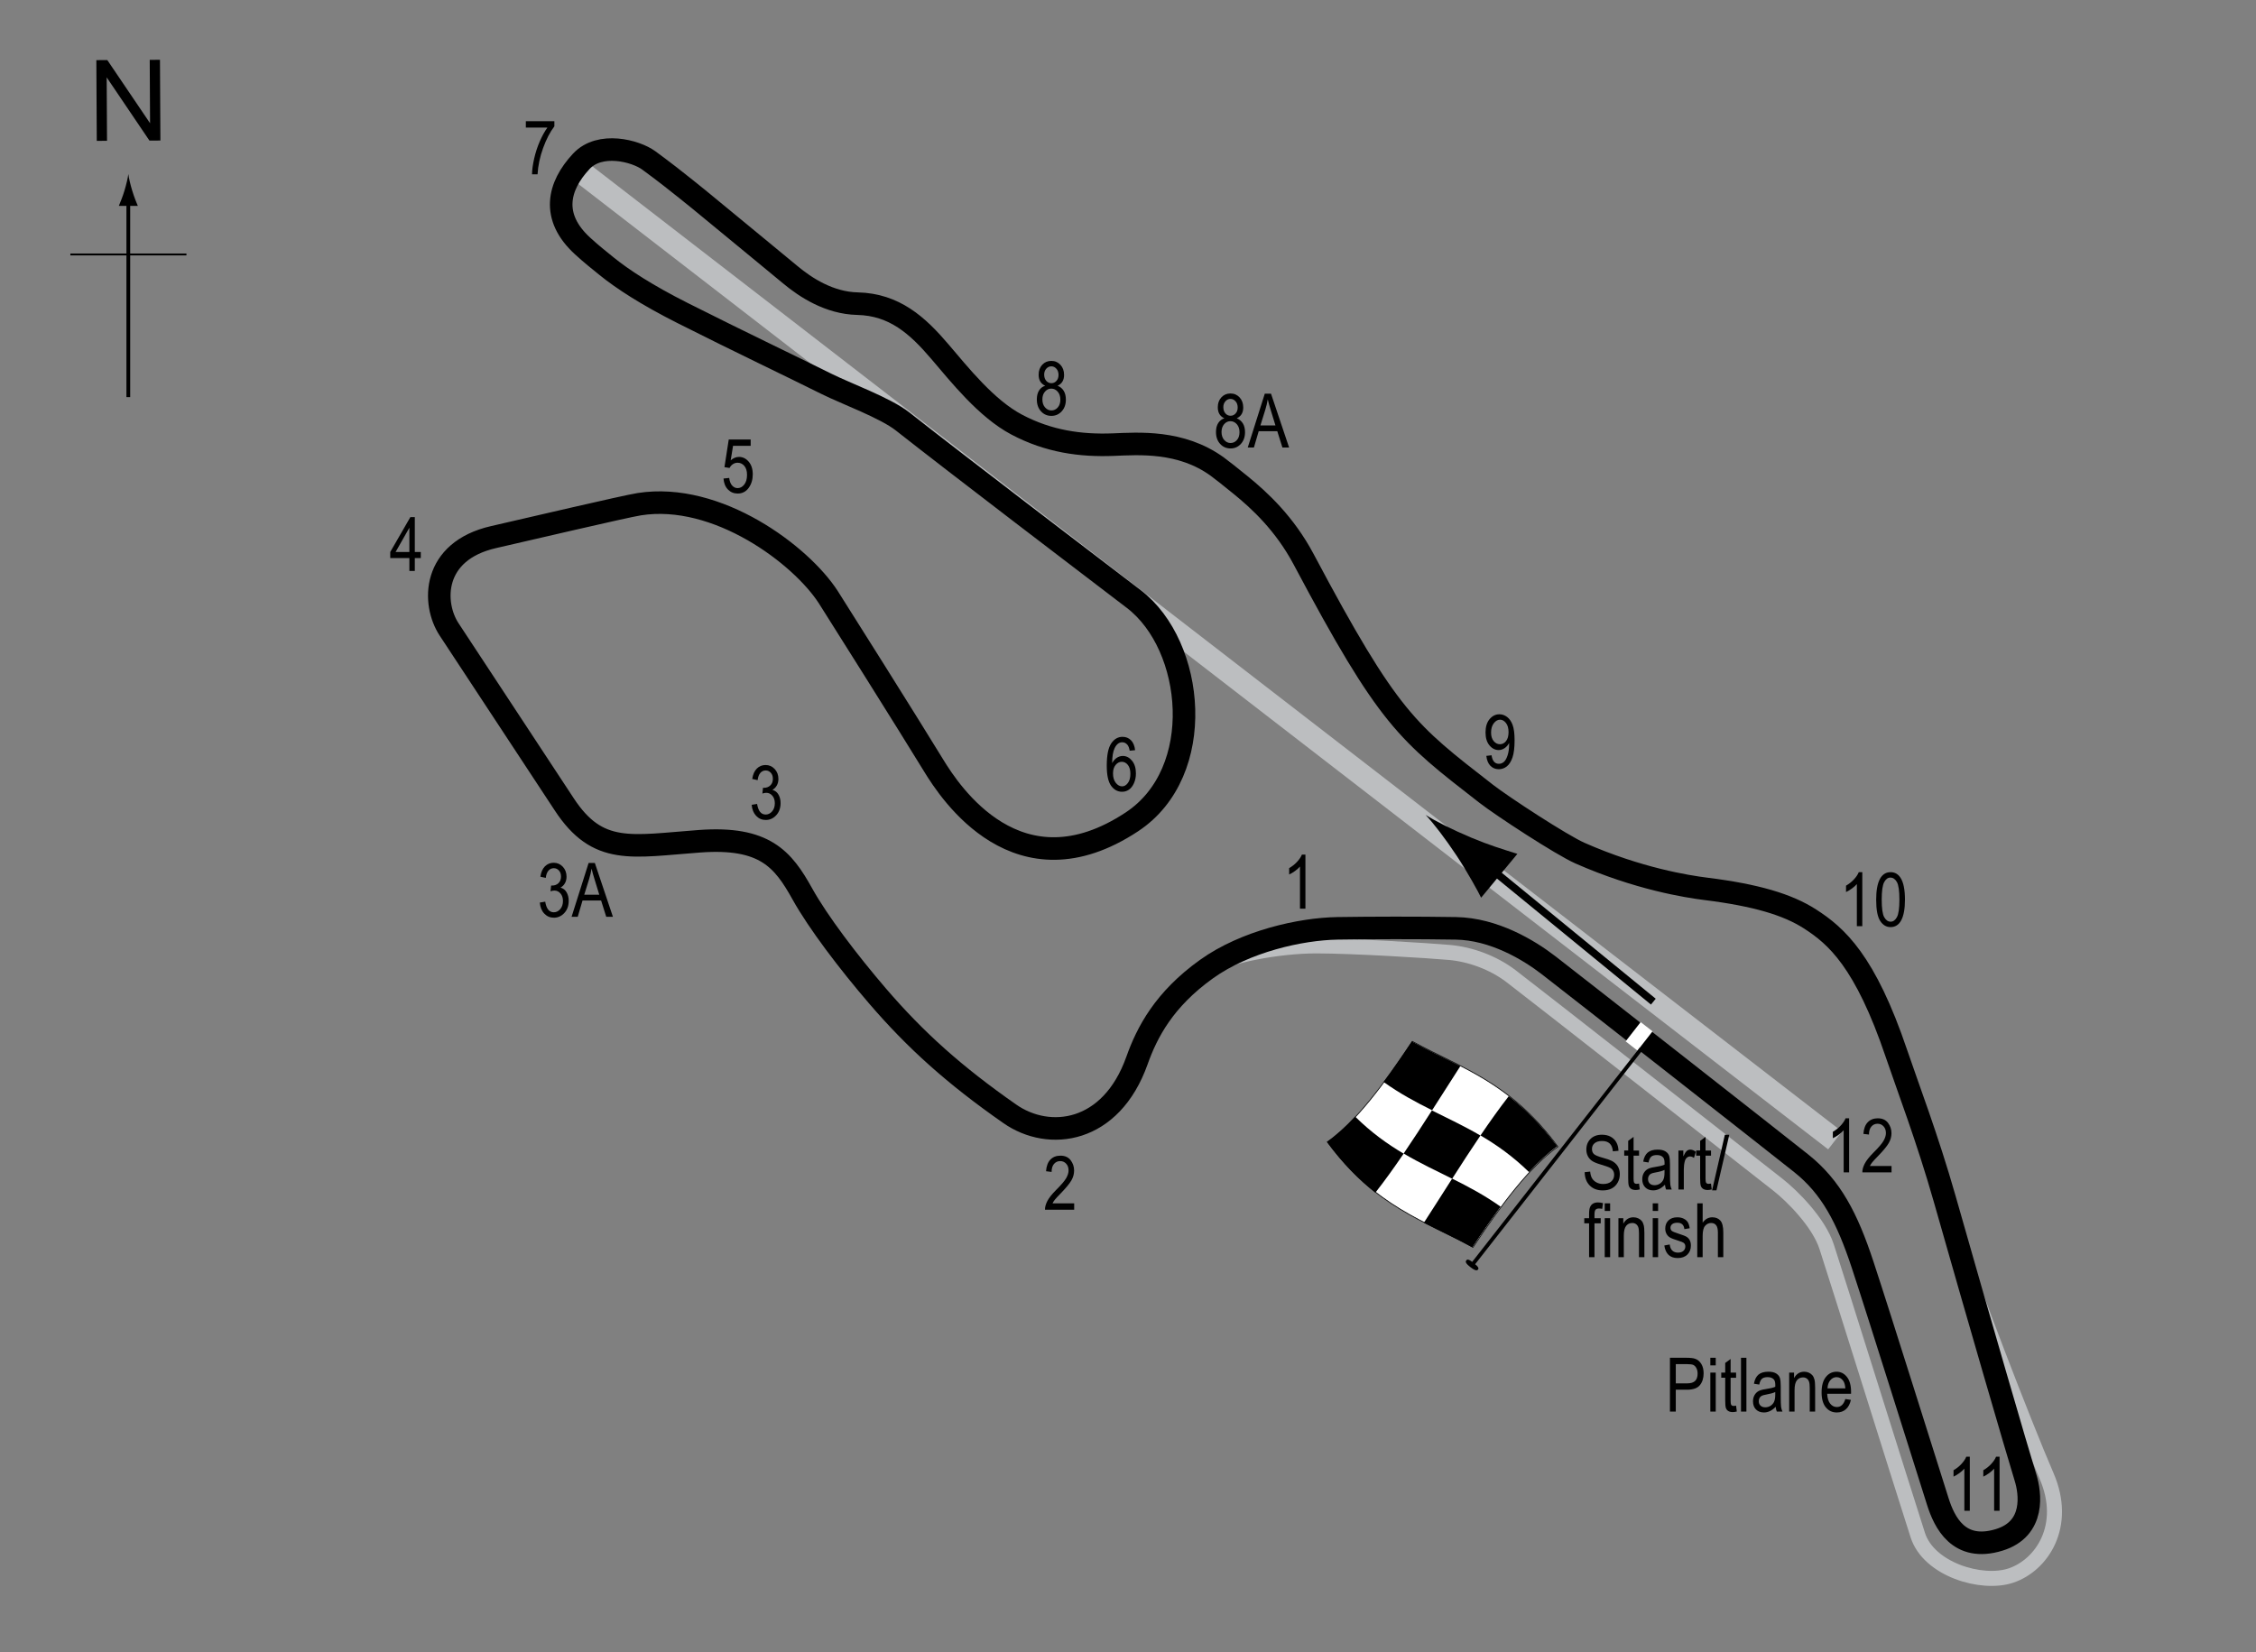 <?xml version="1.0" encoding="UTF-8"?> <!-- Generator: Adobe Illustrator 14.0.0, SVG Export Plug-In . SVG Version: 6.00 Build 43363) --> <svg xmlns="http://www.w3.org/2000/svg" xmlns:xlink="http://www.w3.org/1999/xlink" version="1.1" x="0px" y="0px" width="300.001px" height="219.722px" viewBox="0 0 300.001 219.722" xml:space="preserve"><rect x="0" y="0" width="300.001" height="219.722" fill="#808080" stroke="none"/> <g id="Dragstrip"> <line fill="none" stroke="#BCBEC0" stroke-width="3" x1="77.526" y1="23.055" x2="244.026" y2="151.68"></line> </g> <g id="Pitlane"> <path fill="none" stroke="#BCBEC0" stroke-width="2" d="M160.401,128.93c2.5-1.875,9.75-3.125,14.625-3.125s15,0.625,17.75,0.875 s5.793,1.353,8.125,3.125c3.125,2.375,31.5,24.625,35.5,27.75c1.95,1.523,5.458,5.05,6.5,8.25 c1.75,5.375,9.875,31.375,12.125,38.375c1.464,4.556,8.49,6.67,12.375,5.375c4.125-1.375,7.625-6.625,4.75-13.25 s-10.5-26.375-12-31.5"></path> </g> <g id="GP_Circuit"> <path fill="none" stroke="#000000" stroke-width="3" d="M124.151,101.805c2.187,3.586,11.25,17.5,26.375,7.5 c10.015-6.621,8.34-23.448,0.25-29.625c-6.875-5.25-23.154-17.651-30.75-23.625c-2.306-1.813-7.566-3.721-10.125-5 c-4.222-2.111-11.608-5.625-19.125-9.417c-4.788-2.415-8.003-4.519-10.106-6.224c-1.048-0.849-2.007-1.604-3.207-2.703 c-4.229-3.875-3.257-7.938-0.16-11.257c2.473-2.649,7.223-1.399,8.973-0.118c0.726,0.532,2.141,1.591,2.833,2.136 c3.349,2.631,4.58,3.662,6.5,5.25c4.333,3.583,7,5.75,9.5,7.833c2,1.667,5.167,3.75,8.917,3.833c4.921,0.109,8,2.917,10.917,6.333 c2.68,3.138,6.229,7.622,10.25,9.75c4.25,2.25,8.5,2.834,12.833,2.667c3.349-0.129,9-0.583,13.833,2.917 c0.577,0.418,1.657,1.273,3.116,2.458c2.514,2.041,5.862,5.129,8.384,9.876c11.334,21.333,13.75,23,24.25,31.167 c2.158,1.679,10.036,6.83,12.5,7.917c7.75,3.417,14.271,4.44,16.751,4.75c6.666,0.833,10.853,2.084,13.833,4 c3.5,2.25,7.334,5.584,11.5,17.917c1.411,4.176,4.139,11.321,6.416,19.333c4.5,15.833,9.667,33.583,10.75,37.083 c0.612,1.978,1.338,6.761-3.5,8.25c-5.416,1.667-7.304-2.383-8.166-5.083c-1.917-6-7.584-24.167-10-31.5 c-2.049-6.22-4.192-10.336-8.167-13.5c-4.083-3.25-29.917-23.5-33.583-26.333c-2.671-2.064-7.31-4.833-12.334-4.917 c-5-0.083-11.332-0.071-15.75,0c-4.925,0.08-12.268,1.732-17.416,5.417c-5.653,4.046-7.917,8.417-9.25,12.167 c-3.445,9.693-11.667,10.75-16.917,7.083c-7.333-5.122-12.5-9.75-17.583-15.667c-3.871-4.505-7.917-9.833-10-13.583 c-2.57-4.626-5.02-7.634-13.667-7c-9.083,0.667-13.516,1.927-18-4.917c-2.606-3.977-9.174-13.948-15.302-23.254 c-2.27-3.447-2.323-10.412,5.927-12.287c4.172-0.948,17.397-4.065,19.375-4.375c10.375-1.625,21.5,6.75,25.125,12.375 C111.085,80.879,121.026,96.68,124.151,101.805z"></path> </g> <g id="Startline"> <line fill="none" stroke="#FFFFFF" stroke-width="2" x1="218.964" y1="136.555" x2="216.964" y2="139.118"></line> </g> <g id="Flag_x2C__North"> <g> <g> <path fill="#FFFFFF" stroke="#000000" stroke-width="0.1" d="M187.813,138.508c6.45,3.561,12.9,5.281,19.351,14.006 c-3.761,2.662-7.521,7.705-11.282,13.376c-6.45-3.563-12.899-5.279-19.35-13.992 C180.293,149.229,184.053,144.181,187.813,138.508z"></path> <path d="M193.105,156.759c2.15,1.072,4.3,2.208,6.45,3.736c-1.254,1.692-2.507,3.518-3.761,5.411 c-2.15-1.183-4.3-2.165-6.45-3.273C190.599,160.697,191.852,158.717,193.105,156.759z"></path> <path d="M200.633,145.795c2.15,1.668,4.301,3.783,6.451,6.673c-1.253,0.899-2.507,2.061-3.76,3.42 c-2.15-2.099-4.3-3.613-6.45-4.873C198.127,149.167,199.38,147.405,200.633,145.795z"></path> <path d="M190.415,147.692c2.15,1.075,4.301,2.078,6.451,3.336c-1.254,1.85-2.507,3.787-3.761,5.745 c-2.149-1.072-4.3-2.08-6.449-3.351C187.909,151.58,189.162,149.648,190.415,147.692z"></path> <path d="M187.749,138.513c2.15,1.191,4.302,2.175,6.452,3.278c-1.254,1.94-2.507,3.92-3.761,5.876 c-2.15-1.074-4.302-2.22-6.452-3.764C185.242,142.221,186.495,140.402,187.749,138.513z"></path> <path d="M180.203,148.508c2.15,2.125,4.302,3.66,6.452,4.931c-1.254,1.841-2.507,3.594-3.761,5.191 c-2.15-1.69-4.3-3.833-6.45-6.76C177.697,150.994,178.95,149.851,180.203,148.508z"></path> </g> </g> <line fill="#FFFFFF" stroke="#000000" stroke-width="0.5" x1="195.615" y1="168.438" x2="218.262" y2="139.475"></line> <path d="M194.993,167.634c0.119-0.154,0.265-0.21,0.96,0.332c0.691,0.544,0.711,0.725,0.592,0.881 c-0.122,0.151-0.333,0.217-1.025-0.327C194.825,167.978,194.872,167.786,194.993,167.634z"></path> <g> <line fill="none" stroke="#000000" x1="219.86" y1="133.222" x2="197.418" y2="114.857"></line> <path d="M195.668,111.417c2.387,1.001,4.068,1.499,6.11,2.151l-4.821,5.829c-0.334-0.712-1.827-3.442-3.26-5.598 c-1.535-2.31-3.04-4.269-4.117-5.413C190.907,109.229,193.112,110.342,195.668,111.417z"></path> </g> <g> <g> <g> <line fill="none" stroke="#000000" stroke-width="0.5" x1="17.063" y1="52.817" x2="17.063" y2="26.534"></line> <path d="M16.551,25.354c-0.25,0.827-0.479,1.364-0.746,2.027h2.522c-0.113-0.237-0.496-1.2-0.746-2.027 c-0.268-0.885-0.45-1.687-0.516-2.207C17,23.667,16.818,24.469,16.551,25.354z"></path> </g> </g> </g> <line fill="none" stroke="#000000" stroke-width="0.25" x1="9.358" y1="33.843" x2="24.793" y2="33.843"></line> <g> <path d="M12.869,18.735L12.812,7.998L14.27,7.99l5.685,8.4l-0.045-8.43l1.362-0.007l0.057,10.737l-1.458,0.008l-5.685-8.407 l0.045,8.438L12.869,18.735z"></path> </g> </g> <g id="Labels"> <g> <path d="M222.068,187.746v-7.158h2.212c0.521,0,0.905,0.046,1.152,0.137c0.339,0.124,0.608,0.353,0.811,0.688 s0.303,0.747,0.303,1.235c0,0.645-0.164,1.171-0.493,1.577s-0.896,0.61-1.704,0.61h-1.504v2.91H222.068z M222.845,183.991h1.519 c0.479,0,0.828-0.108,1.05-0.324c0.222-0.217,0.332-0.543,0.332-0.979c0-0.283-0.055-0.526-0.163-0.728 c-0.109-0.201-0.241-0.34-0.396-0.415c-0.154-0.075-0.434-0.112-0.837-0.112h-1.504V183.991z"></path> <path d="M227.439,181.598v-1.011h0.718v1.011H227.439z M227.439,187.746v-5.186h0.718v5.186H227.439z"></path> <path d="M230.862,186.959l0.098,0.776c-0.198,0.052-0.378,0.078-0.537,0.078c-0.251,0-0.452-0.05-0.605-0.149 c-0.153-0.099-0.258-0.234-0.315-0.407c-0.057-0.173-0.085-0.517-0.085-1.03v-2.983h-0.527v-0.684h0.527v-1.284l0.718-0.527v1.812 h0.728v0.684h-0.728v3.032c0,0.279,0.021,0.461,0.063,0.542c0.062,0.117,0.178,0.176,0.347,0.176 C230.626,186.994,230.732,186.983,230.862,186.959z"></path> <path d="M231.517,187.746v-7.158h0.718v7.158H231.517z"></path> <path d="M236.131,187.106c-0.241,0.25-0.491,0.439-0.752,0.566s-0.53,0.19-0.811,0.19c-0.442,0-0.796-0.134-1.06-0.4 s-0.396-0.626-0.396-1.079c0-0.299,0.062-0.564,0.186-0.796s0.293-0.411,0.508-0.542s0.54-0.227,0.977-0.288 c0.586-0.086,1.016-0.188,1.289-0.308l0.005-0.225c0-0.355-0.063-0.604-0.19-0.747c-0.179-0.208-0.454-0.313-0.825-0.313 c-0.335,0-0.586,0.069-0.752,0.208c-0.166,0.14-0.288,0.4-0.366,0.783l-0.708-0.117c0.101-0.557,0.306-0.962,0.612-1.216 c0.309-0.254,0.748-0.381,1.321-0.381c0.446,0,0.796,0.084,1.05,0.251c0.254,0.168,0.414,0.375,0.48,0.623 c0.067,0.248,0.101,0.609,0.101,1.084v1.172c0,0.82,0.016,1.337,0.046,1.551c0.031,0.213,0.093,0.42,0.184,0.622h-0.752 C236.202,187.567,236.153,187.354,236.131,187.106z M236.072,185.143c-0.264,0.131-0.656,0.24-1.177,0.332 c-0.303,0.053-0.515,0.111-0.635,0.178c-0.12,0.067-0.214,0.162-0.28,0.283c-0.067,0.123-0.101,0.264-0.101,0.423 c0,0.247,0.076,0.445,0.229,0.593c0.153,0.148,0.364,0.223,0.635,0.223c0.257,0,0.49-0.066,0.701-0.2 c0.209-0.134,0.366-0.312,0.471-0.534c0.104-0.224,0.156-0.549,0.156-0.975V185.143z"></path> <path d="M237.923,187.746v-5.186h0.649v0.732c0.156-0.284,0.347-0.497,0.572-0.638c0.227-0.142,0.485-0.212,0.778-0.212 c0.227,0,0.438,0.045,0.631,0.134c0.193,0.09,0.35,0.207,0.468,0.352c0.119,0.146,0.207,0.334,0.266,0.564 s0.088,0.586,0.088,1.064v3.188h-0.718v-3.157c0-0.382-0.032-0.66-0.098-0.836s-0.167-0.313-0.306-0.408 c-0.138-0.097-0.298-0.145-0.48-0.145c-0.345,0-0.62,0.129-0.825,0.387c-0.205,0.257-0.308,0.698-0.308,1.324v2.835H237.923z"></path> <path d="M245.389,186.076l0.742,0.112c-0.124,0.553-0.348,0.971-0.672,1.252c-0.323,0.282-0.725,0.423-1.203,0.423 c-0.603,0-1.09-0.229-1.463-0.687c-0.372-0.457-0.559-1.117-0.559-1.979c0-0.896,0.188-1.578,0.564-2.048 c0.375-0.471,0.852-0.706,1.428-0.706c0.55,0,1.009,0.231,1.377,0.693s0.552,1.132,0.552,2.007l-0.005,0.234h-3.174 c0.029,0.582,0.164,1.021,0.405,1.318s0.534,0.444,0.879,0.444C244.801,187.14,245.177,186.786,245.389,186.076z M243.021,184.655 h2.373c-0.032-0.449-0.129-0.785-0.288-1.006c-0.231-0.322-0.525-0.483-0.884-0.483c-0.322,0-0.598,0.134-0.825,0.403 C243.169,183.836,243.043,184.2,243.021,184.655z"></path> </g> <g> <path d="M210.727,155.902l0.732-0.078c0.039,0.394,0.128,0.701,0.267,0.92c0.138,0.22,0.336,0.396,0.593,0.53s0.547,0.2,0.869,0.2 c0.462,0,0.821-0.113,1.077-0.338c0.255-0.226,0.383-0.519,0.383-0.88c0-0.211-0.047-0.396-0.139-0.553 c-0.094-0.158-0.233-0.287-0.42-0.388c-0.188-0.101-0.592-0.243-1.214-0.427c-0.554-0.165-0.947-0.33-1.182-0.496 s-0.417-0.377-0.547-0.632s-0.195-0.544-0.195-0.867c0-0.58,0.188-1.053,0.562-1.421s0.879-0.552,1.514-0.552 c0.437,0,0.818,0.086,1.145,0.259c0.328,0.172,0.582,0.42,0.762,0.742c0.182,0.322,0.278,0.702,0.291,1.138l-0.747,0.068 c-0.039-0.465-0.179-0.811-0.417-1.035c-0.24-0.225-0.576-0.337-1.009-0.337c-0.439,0-0.774,0.099-1.006,0.295 s-0.347,0.452-0.347,0.764c0,0.29,0.085,0.514,0.254,0.674c0.169,0.159,0.55,0.321,1.143,0.484c0.579,0.16,0.985,0.299,1.22,0.417 c0.358,0.183,0.628,0.423,0.811,0.721c0.183,0.298,0.274,0.653,0.274,1.066c0,0.41-0.096,0.783-0.288,1.119 c-0.192,0.337-0.453,0.593-0.784,0.769c-0.33,0.175-0.728,0.263-1.193,0.263c-0.726,0-1.305-0.218-1.736-0.654 C210.967,157.238,210.743,156.647,210.727,155.902z"></path> <path d="M217.958,157.42l0.098,0.776c-0.198,0.052-0.378,0.078-0.537,0.078c-0.251,0-0.452-0.05-0.605-0.149 s-0.258-0.235-0.314-0.408c-0.058-0.172-0.086-0.516-0.086-1.03v-2.983h-0.527v-0.684h0.527v-1.284l0.718-0.527v1.812h0.728v0.684 h-0.728v3.032c0,0.28,0.021,0.46,0.063,0.542c0.062,0.117,0.178,0.176,0.347,0.176 C217.722,157.455,217.828,157.443,217.958,157.42z"></path> <path d="M221.405,157.567c-0.241,0.25-0.491,0.439-0.752,0.566s-0.53,0.19-0.811,0.19c-0.442,0-0.796-0.133-1.06-0.4 s-0.396-0.626-0.396-1.079c0-0.299,0.062-0.565,0.186-0.796s0.293-0.412,0.508-0.542s0.54-0.226,0.977-0.288 c0.586-0.086,1.016-0.188,1.289-0.308l0.005-0.225c0-0.355-0.063-0.604-0.19-0.747c-0.179-0.208-0.454-0.313-0.825-0.313 c-0.335,0-0.586,0.069-0.752,0.208s-0.288,0.4-0.366,0.783l-0.708-0.117c0.101-0.557,0.306-0.962,0.612-1.216 c0.309-0.254,0.748-0.381,1.321-0.381c0.446,0,0.796,0.084,1.05,0.251s0.414,0.375,0.48,0.623 c0.067,0.248,0.101,0.609,0.101,1.084v1.172c0,0.82,0.016,1.337,0.046,1.55c0.031,0.213,0.093,0.421,0.184,0.623h-0.752 C221.477,158.027,221.428,157.814,221.405,157.567z M221.347,155.604c-0.264,0.13-0.656,0.241-1.177,0.332 c-0.303,0.052-0.515,0.111-0.635,0.178s-0.214,0.161-0.28,0.283c-0.067,0.122-0.101,0.263-0.101,0.422 c0,0.248,0.076,0.445,0.229,0.593s0.364,0.222,0.635,0.222c0.257,0,0.49-0.067,0.701-0.2c0.209-0.133,0.366-0.312,0.471-0.535 s0.156-0.548,0.156-0.974V155.604z"></path> <path d="M223.197,158.207v-5.186h0.649v0.786c0.166-0.365,0.318-0.606,0.457-0.725c0.138-0.119,0.293-0.178,0.466-0.178 c0.241,0,0.486,0.094,0.737,0.283l-0.244,0.815c-0.179-0.127-0.354-0.19-0.522-0.19c-0.153,0-0.293,0.054-0.42,0.161 s-0.217,0.257-0.269,0.449c-0.091,0.335-0.137,0.692-0.137,1.069v2.715H223.197z"></path> <path d="M227.528,157.42l0.098,0.776c-0.198,0.052-0.378,0.078-0.537,0.078c-0.251,0-0.452-0.05-0.605-0.149 s-0.258-0.235-0.314-0.408c-0.058-0.172-0.086-0.516-0.086-1.03v-2.983h-0.527v-0.684h0.527v-1.284l0.718-0.527v1.812h0.728v0.684 h-0.728v3.032c0,0.28,0.021,0.46,0.063,0.542c0.062,0.117,0.178,0.176,0.347,0.176 C227.292,157.455,227.398,157.443,227.528,157.42z"></path> <path d="M227.671,158.324l1.7-7.397h0.587l-1.706,7.397H227.671z"></path> <path d="M211.315,167.207v-4.502h-0.64v-0.684h0.64v-0.552c0-0.407,0.042-0.712,0.127-0.916s0.215-0.359,0.39-0.466 s0.394-0.161,0.658-0.161c0.206,0,0.431,0.031,0.676,0.093l-0.107,0.762c-0.149-0.033-0.291-0.049-0.425-0.049 c-0.215,0-0.369,0.056-0.461,0.168c-0.094,0.112-0.14,0.326-0.14,0.642v0.479h0.83v0.684h-0.83v4.502H211.315z"></path> <path d="M213.396,161.059v-1.011h0.718v1.011H213.396z M213.396,167.207v-5.186h0.718v5.186H213.396z"></path> <path d="M215.217,167.207v-5.186h0.649v0.732c0.156-0.285,0.347-0.498,0.572-0.638c0.227-0.141,0.485-0.211,0.778-0.211 c0.227,0,0.438,0.045,0.631,0.134s0.35,0.207,0.468,0.352c0.119,0.145,0.207,0.333,0.266,0.564s0.088,0.586,0.088,1.064v3.188 h-0.718v-3.158c0-0.381-0.032-0.66-0.098-0.836c-0.065-0.176-0.167-0.312-0.306-0.408c-0.138-0.096-0.298-0.144-0.48-0.144 c-0.345,0-0.62,0.129-0.825,0.386s-0.308,0.699-0.308,1.325v2.835H215.217z"></path> <path d="M219.777,161.059v-1.011h0.718v1.011H219.777z M219.777,167.207v-5.186h0.718v5.186H219.777z"></path> <path d="M221.32,165.654l0.718-0.137c0.042,0.366,0.157,0.639,0.346,0.816c0.188,0.179,0.438,0.268,0.75,0.268 c0.313,0,0.554-0.077,0.724-0.232c0.171-0.155,0.256-0.351,0.256-0.588c0-0.205-0.073-0.365-0.22-0.479 c-0.101-0.078-0.345-0.176-0.732-0.293c-0.56-0.172-0.935-0.319-1.123-0.439s-0.335-0.282-0.439-0.483s-0.156-0.431-0.156-0.688 c0-0.443,0.142-0.802,0.425-1.079s0.676-0.415,1.177-0.415c0.315,0,0.594,0.057,0.832,0.171c0.24,0.114,0.423,0.267,0.55,0.459 s0.215,0.467,0.264,0.825l-0.703,0.117c-0.065-0.566-0.373-0.85-0.923-0.85c-0.313,0-0.545,0.063-0.698,0.187 c-0.153,0.125-0.229,0.285-0.229,0.479c0,0.191,0.073,0.342,0.22,0.453c0.089,0.064,0.35,0.168,0.783,0.311 c0.597,0.189,0.982,0.34,1.157,0.453s0.312,0.266,0.409,0.46c0.097,0.194,0.146,0.425,0.146,0.692 c0,0.496-0.157,0.897-0.471,1.203c-0.314,0.307-0.743,0.46-1.287,0.46C222.074,167.324,221.483,166.767,221.32,165.654z"></path> <path d="M225.7,167.207v-7.158h0.718v2.568c0.169-0.238,0.36-0.416,0.573-0.535c0.214-0.119,0.449-0.178,0.706-0.178 c0.452,0,0.81,0.144,1.071,0.432c0.263,0.288,0.394,0.816,0.394,1.584v3.286h-0.718v-3.286c0-0.449-0.08-0.771-0.239-0.967 s-0.379-0.293-0.659-0.293c-0.313,0-0.578,0.125-0.799,0.376c-0.219,0.25-0.329,0.695-0.329,1.333v2.837H225.7z"></path> </g> <g> <path d="M173.593,120.854h-0.723v-5.601c-0.166,0.195-0.389,0.395-0.669,0.598s-0.537,0.357-0.771,0.461v-0.85 c0.397-0.228,0.748-0.506,1.052-0.835c0.305-0.329,0.519-0.649,0.643-0.962h0.469V120.854z"></path> </g> <g> <path d="M142.844,160.05v0.845h-3.882c-0.01-0.342,0.094-0.725,0.31-1.148c0.217-0.424,0.613-0.923,1.189-1.5 c0.674-0.671,1.115-1.19,1.323-1.557s0.313-0.708,0.313-1.024c0-0.365-0.106-0.662-0.319-0.892 c-0.214-0.23-0.477-0.345-0.789-0.345c-0.335,0-0.61,0.124-0.825,0.373c-0.215,0.248-0.322,0.604-0.322,1.068l-0.742-0.093 c0.052-0.687,0.247-1.204,0.583-1.55c0.338-0.347,0.781-0.52,1.331-0.52c0.599,0,1.052,0.202,1.36,0.605 c0.307,0.404,0.461,0.862,0.461,1.376c0,0.456-0.12,0.892-0.361,1.31c-0.241,0.418-0.698,0.976-1.372,1.673 c-0.43,0.439-0.707,0.739-0.833,0.899c-0.125,0.16-0.227,0.319-0.305,0.479H142.844z"></path> </g> <g> <path d="M71.785,120.042l0.718-0.117c0.15,0.941,0.53,1.411,1.14,1.411c0.33,0,0.615-0.139,0.856-0.418s0.362-0.64,0.362-1.083 c0-0.417-0.11-0.753-0.332-1.008s-0.493-0.381-0.815-0.381c-0.137,0-0.306,0.033-0.508,0.098l0.083-0.771l0.112,0.01 c0.356,0,0.646-0.109,0.868-0.327c0.222-0.217,0.333-0.508,0.333-0.872c0-0.334-0.093-0.603-0.279-0.806 c-0.186-0.203-0.412-0.305-0.68-0.305c-0.277,0-0.512,0.106-0.703,0.32c-0.19,0.213-0.313,0.536-0.364,0.969l-0.718-0.156 c0.091-0.612,0.296-1.074,0.615-1.387s0.705-0.469,1.157-0.469c0.476,0,0.879,0.176,1.211,0.527 c0.332,0.352,0.498,0.794,0.498,1.328c0,0.325-0.07,0.613-0.211,0.863s-0.338,0.447-0.59,0.59 c0.233,0.065,0.426,0.173,0.578,0.322c0.152,0.15,0.275,0.35,0.37,0.6c0.094,0.25,0.141,0.53,0.141,0.839 c0,0.657-0.193,1.195-0.581,1.613s-0.852,0.627-1.392,0.627c-0.501,0-0.926-0.182-1.274-0.547S71.833,120.658,71.785,120.042z"></path> <path d="M76.008,121.937l2.264-7.158h0.83l2.404,7.158h-0.889l-0.683-2.168h-2.47l-0.638,2.168H76.008z M77.693,118.998h1.999 l-0.61-1.982c-0.188-0.609-0.327-1.104-0.414-1.484c-0.076,0.459-0.184,0.915-0.322,1.367L77.693,118.998z"></path> </g> <g> <path d="M54.438,75.937v-1.714h-2.544v-0.806l2.676-4.639h0.591v4.639h0.796v0.806h-0.796v1.714H54.438z M54.438,73.417V70.19 l-1.834,3.228H54.438z"></path> </g> <g> <path d="M99.96,107.042l0.718-0.117c0.15,0.941,0.53,1.411,1.14,1.411c0.33,0,0.615-0.139,0.856-0.418s0.362-0.64,0.362-1.083 c0-0.417-0.11-0.753-0.332-1.008s-0.493-0.381-0.815-0.381c-0.137,0-0.306,0.033-0.508,0.098l0.083-0.771l0.112,0.01 c0.356,0,0.646-0.109,0.868-0.327c0.222-0.217,0.333-0.508,0.333-0.872c0-0.334-0.093-0.603-0.279-0.806 c-0.186-0.203-0.412-0.305-0.68-0.305c-0.277,0-0.512,0.106-0.703,0.32c-0.19,0.213-0.313,0.536-0.364,0.969l-0.718-0.156 c0.091-0.612,0.296-1.074,0.615-1.387s0.705-0.469,1.157-0.469c0.476,0,0.879,0.176,1.211,0.527 c0.332,0.352,0.498,0.794,0.498,1.328c0,0.325-0.07,0.613-0.211,0.863s-0.338,0.447-0.59,0.59 c0.233,0.065,0.426,0.173,0.578,0.322c0.152,0.15,0.275,0.35,0.37,0.6c0.094,0.25,0.141,0.53,0.141,0.839 c0,0.657-0.193,1.195-0.581,1.613s-0.852,0.627-1.392,0.627c-0.501,0-0.926-0.182-1.274-0.547S100.009,107.658,99.96,107.042z"></path> </g> <g> <path d="M138.991,51.304c-0.288-0.13-0.506-0.316-0.653-0.559c-0.147-0.243-0.221-0.544-0.221-0.905 c0-0.543,0.16-0.985,0.479-1.327c0.319-0.341,0.722-0.512,1.205-0.512c0.487,0,0.892,0.174,1.215,0.522s0.484,0.797,0.484,1.347 c0,0.345-0.071,0.637-0.215,0.876c-0.144,0.239-0.359,0.425-0.649,0.559c0.355,0.14,0.628,0.366,0.818,0.679 c0.19,0.313,0.285,0.7,0.285,1.163c0,0.639-0.185,1.159-0.554,1.561s-0.826,0.604-1.373,0.604c-0.552,0-1.013-0.201-1.382-0.604 s-0.554-0.931-0.554-1.585c0-0.479,0.099-0.874,0.295-1.185C138.37,51.625,138.642,51.415,138.991,51.304z M138.615,53.123 c0,0.439,0.118,0.793,0.354,1.062s0.517,0.403,0.845,0.403c0.332,0,0.613-0.13,0.844-0.391s0.346-0.609,0.346-1.045 c0-0.439-0.118-0.793-0.355-1.062s-0.521-0.403-0.854-0.403c-0.327,0-0.606,0.133-0.835,0.4 C138.729,52.354,138.615,52.699,138.615,53.123z M138.854,49.814c0,0.351,0.093,0.63,0.277,0.838 c0.186,0.208,0.412,0.312,0.682,0.312c0.264,0,0.487-0.103,0.673-0.307c0.185-0.205,0.277-0.469,0.277-0.794 c0-0.334-0.095-0.608-0.285-0.821c-0.189-0.213-0.415-0.319-0.675-0.319s-0.482,0.104-0.669,0.312 C138.948,49.243,138.854,49.503,138.854,49.814z"></path> </g> <g> <path d="M69.926,16.966v-0.845h3.794v0.684c-0.566,0.736-1.064,1.693-1.494,2.874s-0.677,2.35-0.742,3.508h-0.737 c0.01-0.599,0.104-1.297,0.285-2.095c0.18-0.797,0.428-1.558,0.742-2.28c0.315-0.723,0.654-1.338,1.019-1.846H69.926z"></path> </g> <g> <path d="M150.946,99.777l-0.718,0.068c-0.068-0.366-0.169-0.627-0.302-0.783c-0.192-0.227-0.423-0.34-0.692-0.34 c-0.419,0-0.755,0.26-1.009,0.781c-0.218,0.449-0.328,1.113-0.331,1.992c0.166-0.313,0.374-0.549,0.625-0.71 s0.516-0.242,0.796-0.242c0.466,0,0.872,0.211,1.218,0.632c0.348,0.421,0.521,0.985,0.521,1.692c0,0.479-0.087,0.912-0.261,1.301 c-0.175,0.389-0.398,0.676-0.672,0.862s-0.574,0.278-0.903,0.278c-0.593,0-1.081-0.267-1.465-0.801s-0.576-1.424-0.576-2.671 c0-1.383,0.196-2.369,0.59-2.957S148.664,98,149.278,98c0.445,0,0.818,0.152,1.119,0.455 C150.698,98.758,150.881,99.199,150.946,99.777z M148.007,102.868c0,0.518,0.122,0.934,0.366,1.248s0.527,0.471,0.85,0.471 c0.283,0,0.536-0.148,0.76-0.444c0.223-0.296,0.334-0.703,0.334-1.221c0-0.508-0.11-0.902-0.332-1.182s-0.491-0.42-0.811-0.42 c-0.313,0-0.585,0.139-0.818,0.417C148.123,102.016,148.007,102.393,148.007,102.868z"></path> </g> <g> <path d="M96.21,63.645l0.757-0.078c0.059,0.456,0.191,0.795,0.397,1.018c0.207,0.223,0.447,0.334,0.721,0.334 c0.342,0,0.637-0.157,0.884-0.472c0.247-0.315,0.371-0.744,0.371-1.289c0-0.512-0.12-0.909-0.358-1.191 c-0.24-0.282-0.54-0.423-0.901-0.423c-0.218,0-0.423,0.061-0.612,0.184c-0.191,0.123-0.342,0.293-0.452,0.512l-0.679-0.108 l0.571-3.678h2.915v0.84h-2.343l-0.313,1.926c0.348-0.301,0.718-0.452,1.108-0.452c0.491,0,0.919,0.209,1.281,0.628 c0.363,0.419,0.545,0.983,0.545,1.694c0,0.701-0.182,1.301-0.544,1.801c-0.363,0.5-0.851,0.75-1.463,0.75 c-0.508,0-0.937-0.177-1.287-0.53C96.458,64.759,96.259,64.27,96.21,63.645z"></path> </g> <g> <path d="M261.941,200.936h-0.723v-5.601c-0.166,0.195-0.389,0.395-0.669,0.599c-0.28,0.203-0.537,0.357-0.771,0.461v-0.85 c0.397-0.229,0.748-0.506,1.053-0.835c0.304-0.329,0.518-0.649,0.642-0.962h0.469V200.936z"></path> <path d="M265.901,200.936h-0.723v-5.601c-0.166,0.195-0.389,0.395-0.669,0.599c-0.28,0.203-0.537,0.357-0.771,0.461v-0.85 c0.397-0.229,0.748-0.506,1.052-0.835c0.305-0.329,0.519-0.649,0.643-0.962h0.469V200.936z"></path> </g> <g> <path d="M245.893,155.925h-0.723v-5.601c-0.166,0.195-0.389,0.395-0.669,0.598s-0.537,0.357-0.771,0.461v-0.85 c0.397-0.228,0.748-0.506,1.053-0.835c0.304-0.329,0.518-0.649,0.642-0.962h0.469V155.925z"></path> <path d="M251.537,155.081v0.845h-3.882c-0.01-0.342,0.094-0.725,0.311-1.148c0.216-0.424,0.612-0.923,1.188-1.5 c0.674-0.671,1.115-1.19,1.323-1.557s0.313-0.708,0.313-1.024c0-0.365-0.106-0.662-0.32-0.892 c-0.213-0.23-0.476-0.345-0.788-0.345c-0.335,0-0.61,0.124-0.825,0.373c-0.215,0.248-0.322,0.604-0.322,1.068l-0.742-0.093 c0.052-0.687,0.246-1.204,0.584-1.55c0.336-0.347,0.78-0.52,1.33-0.52c0.599,0,1.053,0.202,1.359,0.605 c0.309,0.404,0.462,0.862,0.462,1.376c0,0.456-0.12,0.892-0.361,1.31c-0.241,0.418-0.698,0.976-1.372,1.673 c-0.43,0.439-0.707,0.739-0.832,0.899c-0.126,0.16-0.228,0.319-0.306,0.479H251.537z"></path> </g> <g> <path d="M247.646,123.187h-0.723v-5.601c-0.166,0.195-0.389,0.395-0.669,0.598s-0.537,0.357-0.771,0.461v-0.85 c0.397-0.228,0.748-0.506,1.053-0.835c0.304-0.329,0.518-0.649,0.642-0.962h0.469V123.187z"></path> <path d="M249.492,119.657c0-1.201,0.162-2.111,0.485-2.729c0.324-0.619,0.802-0.928,1.434-0.928c0.56,0,1.001,0.25,1.323,0.752 c0.391,0.605,0.586,1.574,0.586,2.905c0,1.195-0.161,2.102-0.483,2.722s-0.801,0.93-1.436,0.93c-0.56,0-1.018-0.273-1.375-0.82 C249.671,121.942,249.492,120.998,249.492,119.657z M250.229,119.654c0,1.163,0.111,1.942,0.335,2.338s0.51,0.594,0.858,0.594 c0.33,0,0.605-0.2,0.827-0.601s0.333-1.178,0.333-2.331c0-1.167-0.111-1.947-0.335-2.341s-0.514-0.591-0.869-0.591 c-0.326,0-0.599,0.2-0.819,0.601C250.34,117.724,250.229,118.501,250.229,119.654z"></path> </g> <g> <path d="M197.652,100.532l0.693-0.078c0.11,0.755,0.437,1.133,0.977,1.133c0.241,0,0.46-0.082,0.656-0.247 c0.197-0.165,0.364-0.457,0.501-0.876s0.205-0.91,0.205-1.47v-0.176c-0.149,0.29-0.352,0.519-0.605,0.688 s-0.513,0.254-0.776,0.254c-0.479,0-0.891-0.209-1.238-0.627c-0.346-0.418-0.52-0.99-0.52-1.716c0-0.749,0.18-1.339,0.539-1.77 c0.36-0.431,0.797-0.647,1.312-0.647c0.364,0,0.705,0.121,1.021,0.361s0.56,0.596,0.732,1.064s0.259,1.144,0.259,2.026 c0,0.983-0.093,1.747-0.278,2.29s-0.438,0.941-0.754,1.191c-0.318,0.25-0.674,0.376-1.067,0.376c-0.446,0-0.818-0.152-1.118-0.457 S197.711,101.108,197.652,100.532z M200.606,97.37c0-0.512-0.114-0.915-0.343-1.208s-0.491-0.44-0.787-0.44 c-0.311,0-0.587,0.156-0.83,0.469s-0.364,0.73-0.364,1.252c0,0.47,0.116,0.844,0.348,1.123s0.509,0.418,0.831,0.418 c0.32,0,0.591-0.14,0.813-0.42S200.606,97.885,200.606,97.37z"></path> </g> <g> <path d="M162.815,55.636c-0.289-0.13-0.506-0.316-0.654-0.559c-0.146-0.243-0.221-0.544-0.221-0.905 c0-0.543,0.16-0.985,0.48-1.327c0.318-0.341,0.721-0.512,1.205-0.512c0.486,0,0.891,0.174,1.215,0.522 c0.322,0.348,0.484,0.797,0.484,1.347c0,0.345-0.072,0.637-0.215,0.876c-0.145,0.239-0.359,0.425-0.65,0.559 c0.355,0.14,0.629,0.366,0.818,0.679c0.191,0.313,0.285,0.7,0.285,1.163c0,0.639-0.184,1.159-0.553,1.561 s-0.826,0.604-1.373,0.604c-0.553,0-1.014-0.201-1.383-0.604s-0.553-0.931-0.553-1.585c0-0.479,0.098-0.874,0.295-1.185 C162.194,55.957,162.466,55.747,162.815,55.636z M162.438,57.455c0,0.439,0.119,0.793,0.354,1.062 c0.236,0.269,0.518,0.403,0.846,0.403c0.332,0,0.613-0.13,0.844-0.391s0.346-0.609,0.346-1.045c0-0.439-0.119-0.793-0.355-1.062 c-0.238-0.269-0.521-0.403-0.854-0.403c-0.328,0-0.607,0.133-0.836,0.4S162.438,57.031,162.438,57.455z M162.679,54.146 c0,0.351,0.092,0.63,0.277,0.838c0.186,0.208,0.412,0.312,0.682,0.312c0.264,0,0.486-0.103,0.672-0.307s0.277-0.469,0.277-0.794 c0-0.334-0.094-0.608-0.285-0.821c-0.189-0.213-0.414-0.319-0.674-0.319s-0.482,0.104-0.67,0.312 C162.772,53.575,162.679,53.835,162.679,54.146z"></path> <path d="M165.925,59.52l2.264-7.158h0.83l2.404,7.158h-0.889l-0.682-2.168h-2.471l-0.637,2.168H165.925z M167.61,56.581h1.998 l-0.609-1.982c-0.189-0.609-0.328-1.104-0.414-1.484c-0.076,0.459-0.184,0.915-0.322,1.367L167.61,56.581z"></path> </g> </g> </svg> 